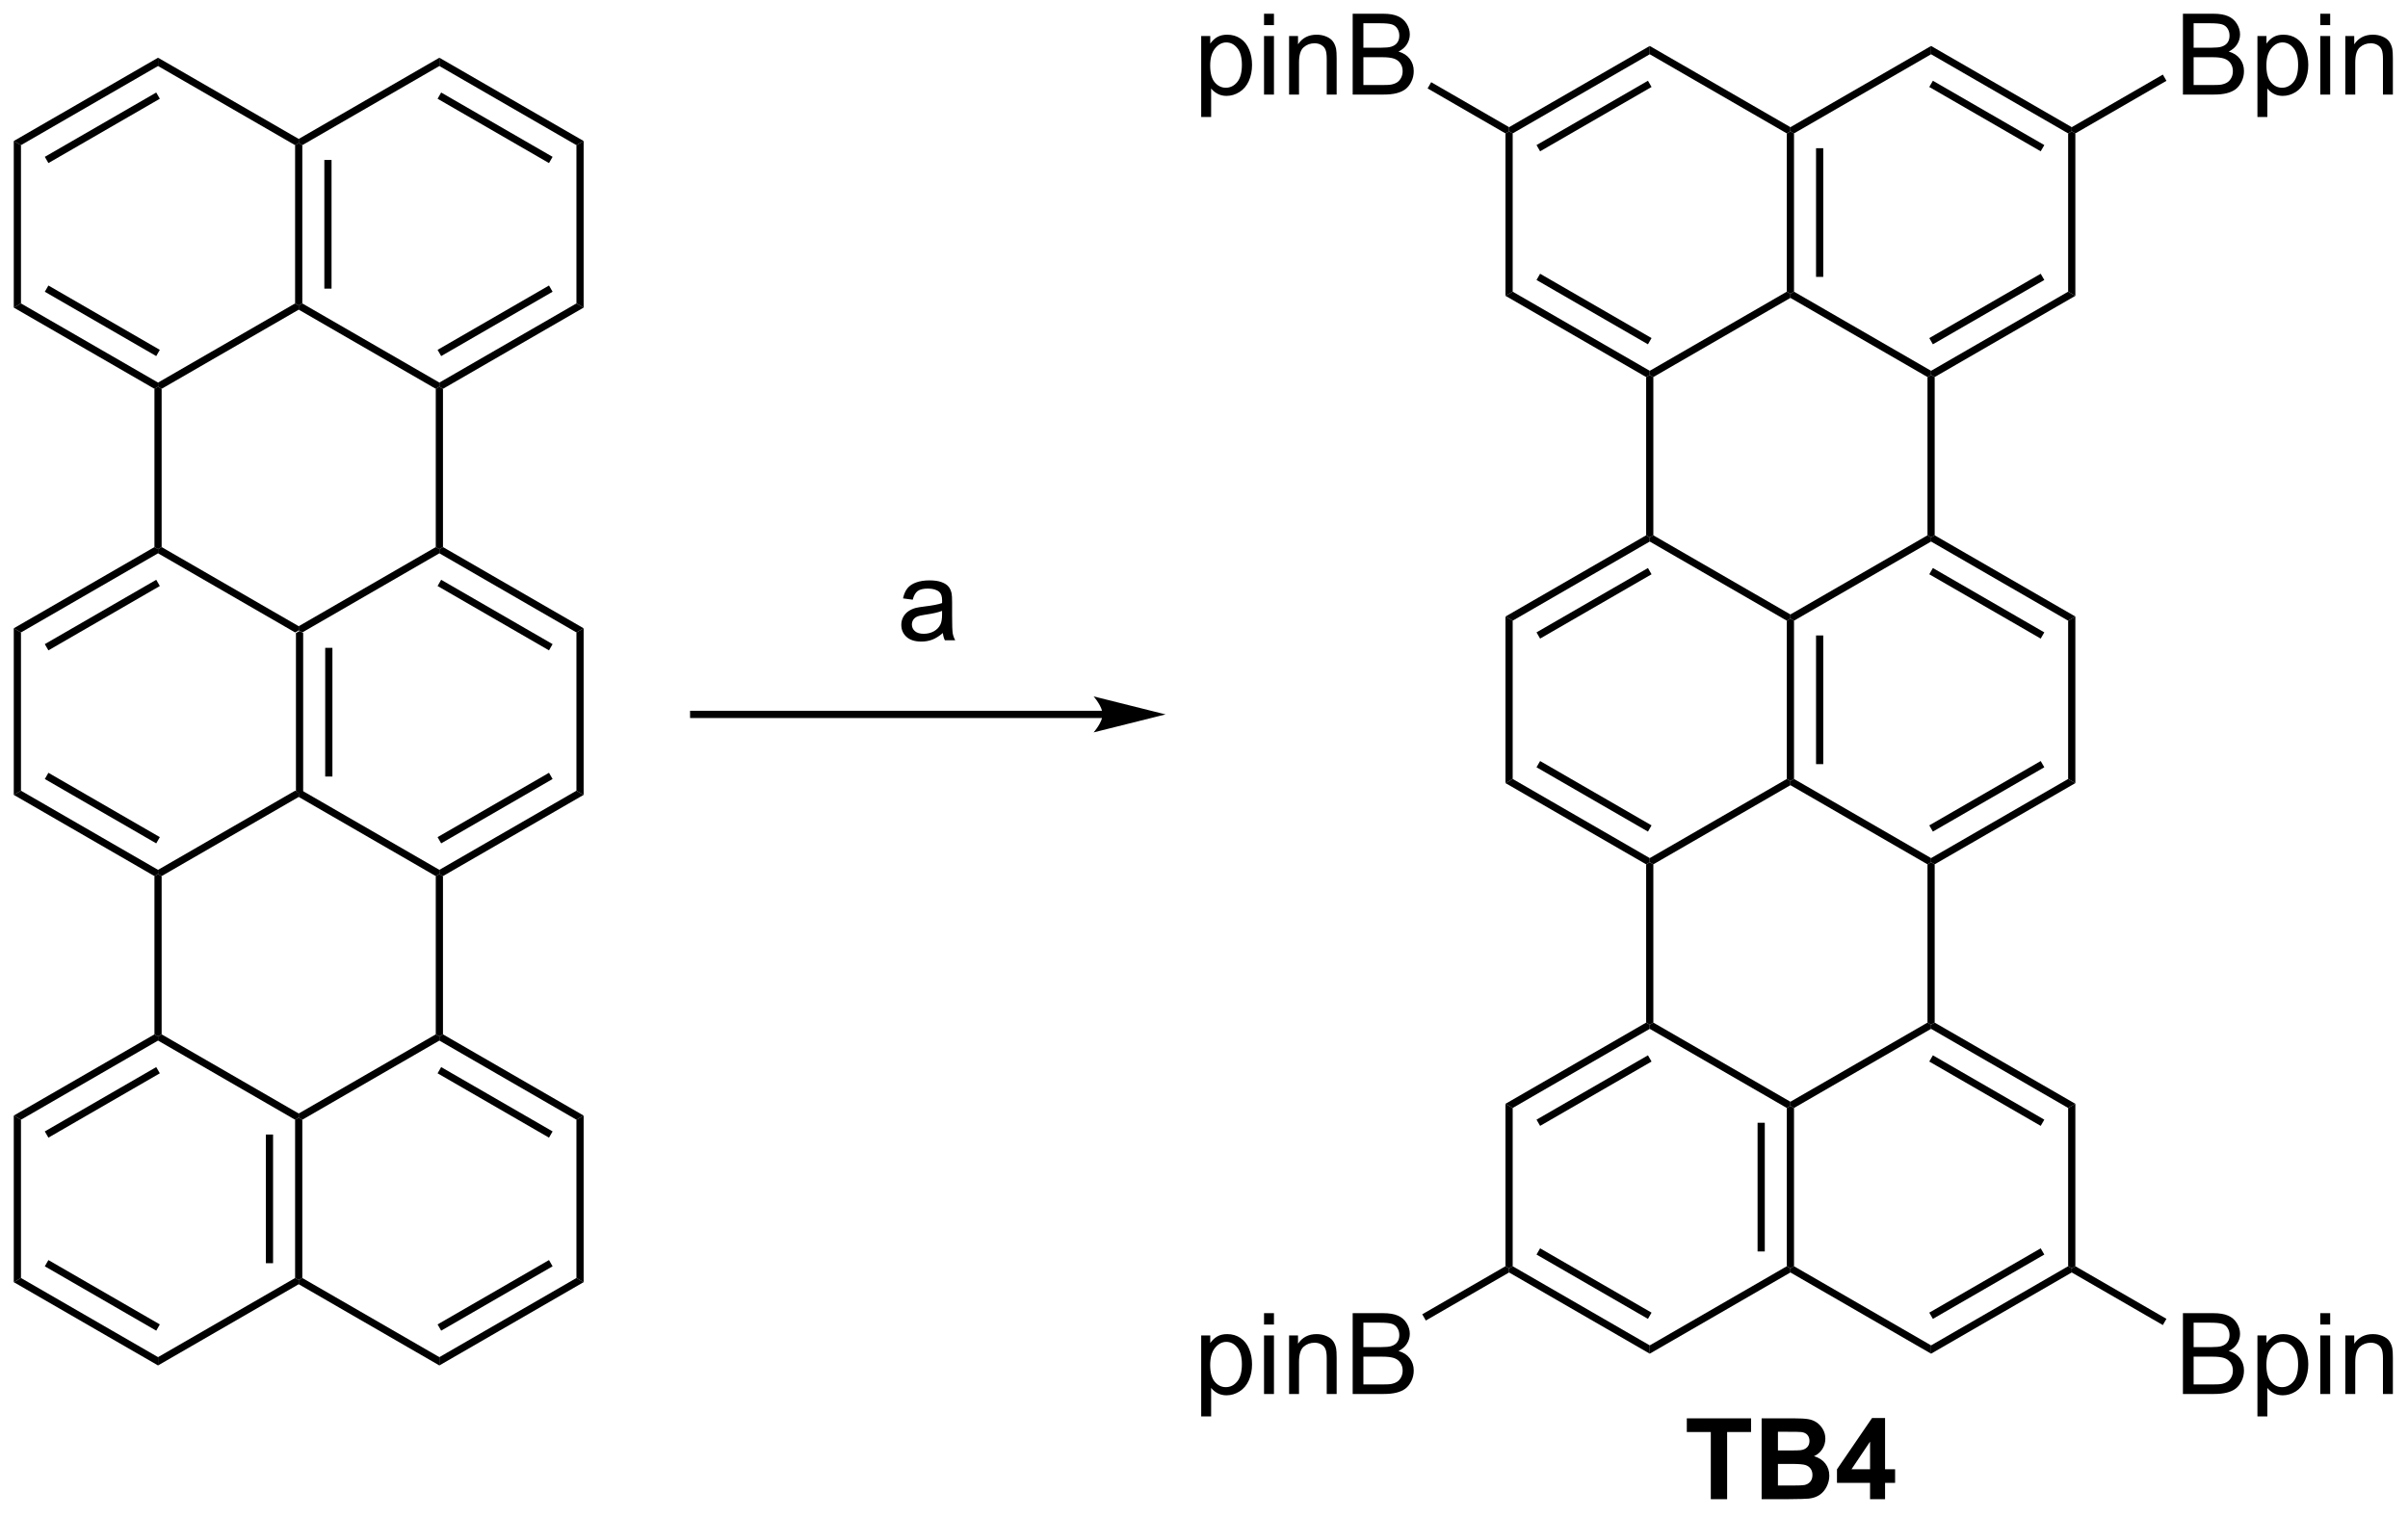 <?xml version="1.0" encoding="UTF-8"?>
<!DOCTYPE svg PUBLIC '-//W3C//DTD SVG 1.0//EN'
          'http://www.w3.org/TR/2001/REC-SVG-20010904/DTD/svg10.dtd'>
<svg stroke-dasharray="none" shape-rendering="auto" xmlns="http://www.w3.org/2000/svg" font-family="'Dialog'" text-rendering="auto" width="468" fill-opacity="1" color-interpolation="auto" color-rendering="auto" preserveAspectRatio="xMidYMid meet" font-size="12px" viewBox="0 0 468 295" fill="black" xmlns:xlink="http://www.w3.org/1999/xlink" stroke="black" image-rendering="auto" stroke-miterlimit="10" stroke-linecap="square" stroke-linejoin="miter" font-style="normal" stroke-width="1" height="295" stroke-dashoffset="0" font-weight="normal" stroke-opacity="1"
><!--Generated by the Batik Graphics2D SVG Generator--><defs id="genericDefs"
  /><g
  ><defs id="defs1"
    ><clipPath clipPathUnits="userSpaceOnUse" id="clipPath1"
      ><path d="M0.633 1.583 L176.022 1.583 L176.022 111.84 L0.633 111.84 L0.633 1.583 Z"
      /></clipPath
      ><clipPath clipPathUnits="userSpaceOnUse" id="clipPath2"
      ><path d="M139.71 54.685 L139.71 161.877 L310.223 161.877 L310.223 54.685 Z"
      /></clipPath
    ></defs
    ><g transform="scale(2.667,2.667) translate(-0.633,-1.583) matrix(1.029,0,0,1.029,-143.073,-54.667)"
    ><path d="M160.615 99.495 L160.871 99.348 L161.126 99.495 L161.126 110.709 L160.871 110.856 L160.615 110.709 ZM162.687 100.544 L162.687 109.66 L163.197 109.66 L163.197 100.544 Z" stroke="none" clip-path="url(#clipPath2)"
    /></g
    ><g transform="matrix(2.743,0,0,2.743,-383.214,-149.998)"
    ><path d="M160.871 111.151 L160.871 110.856 L161.126 110.709 L170.837 116.316 L170.837 116.611 L170.582 116.758 Z" stroke="none" clip-path="url(#clipPath2)"
    /></g
    ><g transform="matrix(2.743,0,0,2.743,-383.214,-149.998)"
    ><path d="M171.093 116.758 L170.837 116.611 L170.837 116.316 L180.549 110.709 L181.059 111.004 ZM170.965 114.44 L178.86 109.881 L178.605 109.439 L170.71 113.998 Z" stroke="none" clip-path="url(#clipPath2)"
    /></g
    ><g transform="matrix(2.743,0,0,2.743,-383.214,-149.998)"
    ><path d="M181.059 111.004 L180.549 110.709 L180.549 99.495 L181.059 99.2 Z" stroke="none" clip-path="url(#clipPath2)"
    /></g
    ><g transform="matrix(2.743,0,0,2.743,-383.214,-149.998)"
    ><path d="M181.059 99.2 L180.549 99.495 L170.837 93.888 L170.837 93.593 L171.093 93.446 ZM178.86 100.323 L170.965 95.764 L170.71 96.206 L178.605 100.765 Z" stroke="none" clip-path="url(#clipPath2)"
    /></g
    ><g transform="matrix(2.743,0,0,2.743,-383.214,-149.998)"
    ><path d="M170.582 93.446 L170.837 93.593 L170.837 93.888 L161.126 99.495 L160.871 99.348 L160.871 99.053 Z" stroke="none" clip-path="url(#clipPath2)"
    /></g
    ><g transform="matrix(2.743,0,0,2.743,-383.214,-149.998)"
    ><path d="M160.871 99.053 L160.871 99.348 L160.615 99.495 L150.904 93.888 L150.904 93.593 L151.159 93.446 Z" stroke="none" clip-path="url(#clipPath2)"
    /></g
    ><g transform="matrix(2.743,0,0,2.743,-383.214,-149.998)"
    ><path d="M150.649 93.446 L150.904 93.593 L150.904 93.888 L141.192 99.495 L140.682 99.2 ZM150.776 95.764 L142.881 100.323 L143.136 100.765 L151.031 96.206 Z" stroke="none" clip-path="url(#clipPath2)"
    /></g
    ><g transform="matrix(2.743,0,0,2.743,-383.214,-149.998)"
    ><path d="M140.682 99.2 L141.192 99.495 L141.192 110.709 L140.682 111.004 Z" stroke="none" clip-path="url(#clipPath2)"
    /></g
    ><g transform="matrix(2.743,0,0,2.743,-383.214,-149.998)"
    ><path d="M140.682 111.004 L141.192 110.709 L150.904 116.316 L150.904 116.611 L150.649 116.758 ZM142.881 109.881 L150.776 114.44 L151.031 113.998 L143.136 109.439 Z" stroke="none" clip-path="url(#clipPath2)"
    /></g
    ><g transform="matrix(2.743,0,0,2.743,-383.214,-149.998)"
    ><path d="M151.159 116.758 L150.904 116.611 L150.904 116.316 L160.615 110.709 L160.871 110.856 L160.871 111.151 Z" stroke="none" clip-path="url(#clipPath2)"
    /></g
    ><g transform="matrix(2.743,0,0,2.743,-383.214,-149.998)"
    ><path d="M150.649 116.758 L150.904 116.611 L151.159 116.758 L151.159 127.972 L150.904 128.119 L150.649 127.972 Z" stroke="none" clip-path="url(#clipPath2)"
    /></g
    ><g transform="matrix(2.743,0,0,2.743,-383.214,-149.998)"
    ><path d="M170.582 116.758 L170.837 116.611 L171.093 116.758 L171.093 127.972 L170.837 128.119 L170.582 127.972 Z" stroke="none" clip-path="url(#clipPath2)"
    /></g
    ><g transform="matrix(2.743,0,0,2.743,-383.214,-149.998)"
    ><path d="M151.159 93.446 L150.904 93.593 L150.649 93.446 L150.649 82.232 L150.904 82.085 L151.159 82.232 Z" stroke="none" clip-path="url(#clipPath2)"
    /></g
    ><g transform="matrix(2.743,0,0,2.743,-383.214,-149.998)"
    ><path d="M171.093 93.446 L170.837 93.593 L170.582 93.446 L170.582 82.232 L170.837 82.085 L171.093 82.232 Z" stroke="none" clip-path="url(#clipPath2)"
    /></g
    ><g transform="matrix(2.743,0,0,2.743,-383.214,-149.998)"
    ><path d="M150.649 127.972 L150.904 128.119 L150.904 128.414 L141.192 134.021 L140.682 133.726 ZM150.776 130.291 L142.881 134.849 L143.136 135.291 L151.031 130.732 Z" stroke="none" clip-path="url(#clipPath2)"
    /></g
    ><g transform="matrix(2.743,0,0,2.743,-383.214,-149.998)"
    ><path d="M140.682 133.726 L141.192 134.021 L141.192 145.235 L140.682 145.53 Z" stroke="none" clip-path="url(#clipPath2)"
    /></g
    ><g transform="matrix(2.743,0,0,2.743,-383.214,-149.998)"
    ><path d="M140.682 145.53 L141.192 145.235 L150.904 150.842 L150.904 151.431 ZM142.881 144.407 L150.776 148.966 L151.031 148.524 L143.136 143.965 Z" stroke="none" clip-path="url(#clipPath2)"
    /></g
    ><g transform="matrix(2.743,0,0,2.743,-383.214,-149.998)"
    ><path d="M150.904 151.431 L150.904 150.842 L160.615 145.235 L160.871 145.382 L160.871 145.677 Z" stroke="none" clip-path="url(#clipPath2)"
    /></g
    ><g transform="matrix(2.743,0,0,2.743,-383.214,-149.998)"
    ><path d="M161.126 145.235 L160.871 145.382 L160.615 145.235 L160.615 134.021 L160.871 133.874 L161.126 134.021 ZM159.054 144.186 L159.054 135.07 L158.544 135.07 L158.544 144.186 Z" stroke="none" clip-path="url(#clipPath2)"
    /></g
    ><g transform="matrix(2.743,0,0,2.743,-383.214,-149.998)"
    ><path d="M160.871 133.579 L160.871 133.874 L160.615 134.021 L150.904 128.414 L150.904 128.119 L151.159 127.972 Z" stroke="none" clip-path="url(#clipPath2)"
    /></g
    ><g transform="matrix(2.743,0,0,2.743,-383.214,-149.998)"
    ><path d="M160.871 145.677 L160.871 145.382 L161.126 145.235 L170.837 150.842 L170.837 151.431 Z" stroke="none" clip-path="url(#clipPath2)"
    /></g
    ><g transform="matrix(2.743,0,0,2.743,-383.214,-149.998)"
    ><path d="M170.837 151.431 L170.837 150.842 L180.549 145.235 L181.059 145.53 ZM170.965 148.966 L178.86 144.407 L178.605 143.965 L170.71 148.524 Z" stroke="none" clip-path="url(#clipPath2)"
    /></g
    ><g transform="matrix(2.743,0,0,2.743,-383.214,-149.998)"
    ><path d="M181.059 145.53 L180.549 145.235 L180.549 134.021 L181.059 133.726 Z" stroke="none" clip-path="url(#clipPath2)"
    /></g
    ><g transform="matrix(2.743,0,0,2.743,-383.214,-149.998)"
    ><path d="M181.059 133.726 L180.549 134.021 L170.837 128.414 L170.837 128.119 L171.093 127.972 ZM178.86 134.849 L170.965 130.291 L170.71 130.732 L178.605 135.291 Z" stroke="none" clip-path="url(#clipPath2)"
    /></g
    ><g transform="matrix(2.743,0,0,2.743,-383.214,-149.998)"
    ><path d="M170.582 127.972 L170.837 128.119 L170.837 128.414 L161.126 134.021 L160.871 133.874 L160.871 133.579 Z" stroke="none" clip-path="url(#clipPath2)"
    /></g
    ><g transform="matrix(2.743,0,0,2.743,-383.214,-149.998)"
    ><path d="M171.093 82.232 L170.837 82.085 L170.837 81.79 L180.549 76.183 L181.059 76.478 ZM170.965 79.914 L178.86 75.355 L178.605 74.913 L170.71 79.472 Z" stroke="none" clip-path="url(#clipPath2)"
    /></g
    ><g transform="matrix(2.743,0,0,2.743,-383.214,-149.998)"
    ><path d="M181.059 76.478 L180.549 76.183 L180.549 64.969 L181.059 64.674 Z" stroke="none" clip-path="url(#clipPath2)"
    /></g
    ><g transform="matrix(2.743,0,0,2.743,-383.214,-149.998)"
    ><path d="M181.059 64.674 L180.549 64.969 L170.837 59.362 L170.837 58.773 ZM178.86 65.797 L170.965 61.239 L170.71 61.68 L178.605 66.239 Z" stroke="none" clip-path="url(#clipPath2)"
    /></g
    ><g transform="matrix(2.743,0,0,2.743,-383.214,-149.998)"
    ><path d="M170.837 58.773 L170.837 59.362 L161.126 64.969 L160.871 64.822 L160.871 64.527 Z" stroke="none" clip-path="url(#clipPath2)"
    /></g
    ><g transform="matrix(2.743,0,0,2.743,-383.214,-149.998)"
    ><path d="M160.615 64.969 L160.871 64.822 L161.126 64.969 L161.126 76.183 L160.871 76.33 L160.615 76.183 ZM162.687 66.018 L162.687 75.134 L163.197 75.134 L163.197 66.018 Z" stroke="none" clip-path="url(#clipPath2)"
    /></g
    ><g transform="matrix(2.743,0,0,2.743,-383.214,-149.998)"
    ><path d="M160.871 76.625 L160.871 76.33 L161.126 76.183 L170.837 81.79 L170.837 82.085 L170.582 82.232 Z" stroke="none" clip-path="url(#clipPath2)"
    /></g
    ><g transform="matrix(2.743,0,0,2.743,-383.214,-149.998)"
    ><path d="M160.871 64.527 L160.871 64.822 L160.615 64.969 L150.904 59.362 L150.904 58.773 Z" stroke="none" clip-path="url(#clipPath2)"
    /></g
    ><g transform="matrix(2.743,0,0,2.743,-383.214,-149.998)"
    ><path d="M150.904 58.773 L150.904 59.362 L141.192 64.969 L140.682 64.674 ZM150.776 61.239 L142.881 65.797 L143.136 66.239 L151.031 61.68 Z" stroke="none" clip-path="url(#clipPath2)"
    /></g
    ><g transform="matrix(2.743,0,0,2.743,-383.214,-149.998)"
    ><path d="M140.682 64.674 L141.192 64.969 L141.192 76.183 L140.682 76.478 Z" stroke="none" clip-path="url(#clipPath2)"
    /></g
    ><g transform="matrix(2.743,0,0,2.743,-383.214,-149.998)"
    ><path d="M140.682 76.478 L141.192 76.183 L150.904 81.79 L150.904 82.085 L150.649 82.232 ZM142.881 75.355 L150.776 79.914 L151.031 79.472 L143.136 74.913 Z" stroke="none" clip-path="url(#clipPath2)"
    /></g
    ><g transform="matrix(2.743,0,0,2.743,-383.214,-149.998)"
    ><path d="M151.159 82.232 L150.904 82.085 L150.904 81.79 L160.615 76.183 L160.871 76.33 L160.871 76.625 Z" stroke="none" clip-path="url(#clipPath2)"
    /></g
    ><g transform="matrix(2.743,0,0,2.743,-383.214,-149.998)"
    ><path d="M266.309 98.662 L266.564 98.514 L266.819 98.662 L266.819 109.876 L266.564 110.023 L266.309 109.876 ZM268.38 99.71 L268.38 108.827 L268.891 108.827 L268.891 99.71 Z" stroke="none" clip-path="url(#clipPath2)"
    /></g
    ><g transform="matrix(2.743,0,0,2.743,-383.214,-149.998)"
    ><path d="M266.564 110.318 L266.564 110.023 L266.819 109.876 L276.531 115.483 L276.531 115.777 L276.276 115.925 Z" stroke="none" clip-path="url(#clipPath2)"
    /></g
    ><g transform="matrix(2.743,0,0,2.743,-383.214,-149.998)"
    ><path d="M276.786 115.925 L276.531 115.777 L276.531 115.483 L286.242 109.876 L286.753 110.17 ZM276.658 113.606 L284.554 109.048 L284.298 108.606 L276.403 113.165 Z" stroke="none" clip-path="url(#clipPath2)"
    /></g
    ><g transform="matrix(2.743,0,0,2.743,-383.214,-149.998)"
    ><path d="M286.753 110.17 L286.242 109.876 L286.242 98.662 L286.753 98.367 Z" stroke="none" clip-path="url(#clipPath2)"
    /></g
    ><g transform="matrix(2.743,0,0,2.743,-383.214,-149.998)"
    ><path d="M286.753 98.367 L286.242 98.662 L276.531 93.055 L276.531 92.76 L276.786 92.613 ZM284.554 99.49 L276.658 94.931 L276.403 95.373 L284.298 99.931 Z" stroke="none" clip-path="url(#clipPath2)"
    /></g
    ><g transform="matrix(2.743,0,0,2.743,-383.214,-149.998)"
    ><path d="M276.276 92.613 L276.531 92.76 L276.531 93.055 L266.819 98.662 L266.564 98.514 L266.564 98.22 Z" stroke="none" clip-path="url(#clipPath2)"
    /></g
    ><g transform="matrix(2.743,0,0,2.743,-383.214,-149.998)"
    ><path d="M266.564 98.22 L266.564 98.514 L266.309 98.662 L256.597 93.055 L256.597 92.76 L256.852 92.613 Z" stroke="none" clip-path="url(#clipPath2)"
    /></g
    ><g transform="matrix(2.743,0,0,2.743,-383.214,-149.998)"
    ><path d="M256.342 92.613 L256.597 92.76 L256.597 93.055 L246.886 98.662 L246.375 98.367 ZM256.47 94.931 L248.574 99.49 L248.829 99.931 L256.725 95.373 Z" stroke="none" clip-path="url(#clipPath2)"
    /></g
    ><g transform="matrix(2.743,0,0,2.743,-383.214,-149.998)"
    ><path d="M246.375 98.367 L246.886 98.662 L246.886 109.876 L246.375 110.17 Z" stroke="none" clip-path="url(#clipPath2)"
    /></g
    ><g transform="matrix(2.743,0,0,2.743,-383.214,-149.998)"
    ><path d="M246.375 110.17 L246.886 109.876 L256.597 115.483 L256.597 115.777 L256.342 115.925 ZM248.574 109.048 L256.47 113.606 L256.725 113.165 L248.829 108.606 Z" stroke="none" clip-path="url(#clipPath2)"
    /></g
    ><g transform="matrix(2.743,0,0,2.743,-383.214,-149.998)"
    ><path d="M256.852 115.925 L256.597 115.777 L256.597 115.483 L266.309 109.876 L266.564 110.023 L266.564 110.318 Z" stroke="none" clip-path="url(#clipPath2)"
    /></g
    ><g transform="matrix(2.743,0,0,2.743,-383.214,-149.998)"
    ><path d="M256.342 115.925 L256.597 115.777 L256.852 115.925 L256.852 127.139 L256.597 127.286 L256.342 127.139 Z" stroke="none" clip-path="url(#clipPath2)"
    /></g
    ><g transform="matrix(2.743,0,0,2.743,-383.214,-149.998)"
    ><path d="M276.276 115.925 L276.531 115.777 L276.786 115.925 L276.786 127.139 L276.531 127.286 L276.276 127.139 Z" stroke="none" clip-path="url(#clipPath2)"
    /></g
    ><g transform="matrix(2.743,0,0,2.743,-383.214,-149.998)"
    ><path d="M256.852 92.613 L256.597 92.76 L256.342 92.613 L256.342 81.399 L256.597 81.251 L256.852 81.399 Z" stroke="none" clip-path="url(#clipPath2)"
    /></g
    ><g transform="matrix(2.743,0,0,2.743,-383.214,-149.998)"
    ><path d="M276.786 92.613 L276.531 92.76 L276.276 92.613 L276.276 81.399 L276.531 81.251 L276.786 81.399 Z" stroke="none" clip-path="url(#clipPath2)"
    /></g
    ><g transform="matrix(2.743,0,0,2.743,-383.214,-149.998)"
    ><path d="M256.342 127.139 L256.597 127.286 L256.597 127.581 L246.886 133.188 L246.375 132.893 ZM256.47 129.457 L248.574 134.016 L248.829 134.457 L256.725 129.899 Z" stroke="none" clip-path="url(#clipPath2)"
    /></g
    ><g transform="matrix(2.743,0,0,2.743,-383.214,-149.998)"
    ><path d="M246.375 132.893 L246.886 133.188 L246.886 144.402 L246.63 144.549 L246.375 144.402 Z" stroke="none" clip-path="url(#clipPath2)"
    /></g
    ><g transform="matrix(2.743,0,0,2.743,-383.214,-149.998)"
    ><path d="M246.63 144.844 L246.63 144.549 L246.886 144.402 L256.597 150.009 L256.597 150.598 ZM248.574 143.574 L256.47 148.132 L256.725 147.69 L248.829 143.132 Z" stroke="none" clip-path="url(#clipPath2)"
    /></g
    ><g transform="matrix(2.743,0,0,2.743,-383.214,-149.998)"
    ><path d="M256.597 150.598 L256.597 150.009 L266.309 144.402 L266.564 144.549 L266.564 144.844 Z" stroke="none" clip-path="url(#clipPath2)"
    /></g
    ><g transform="matrix(2.743,0,0,2.743,-383.214,-149.998)"
    ><path d="M266.819 144.402 L266.564 144.549 L266.309 144.402 L266.309 133.188 L266.564 133.04 L266.819 133.188 ZM264.748 143.353 L264.748 134.236 L264.237 134.236 L264.237 143.353 Z" stroke="none" clip-path="url(#clipPath2)"
    /></g
    ><g transform="matrix(2.743,0,0,2.743,-383.214,-149.998)"
    ><path d="M266.564 132.746 L266.564 133.04 L266.309 133.188 L256.597 127.581 L256.597 127.286 L256.852 127.139 Z" stroke="none" clip-path="url(#clipPath2)"
    /></g
    ><g transform="matrix(2.743,0,0,2.743,-383.214,-149.998)"
    ><path d="M266.564 144.844 L266.564 144.549 L266.819 144.402 L276.531 150.009 L276.531 150.598 Z" stroke="none" clip-path="url(#clipPath2)"
    /></g
    ><g transform="matrix(2.743,0,0,2.743,-383.214,-149.998)"
    ><path d="M276.531 150.598 L276.531 150.009 L286.242 144.402 L286.498 144.549 L286.498 144.844 ZM276.658 148.132 L284.554 143.574 L284.298 143.132 L276.403 147.69 Z" stroke="none" clip-path="url(#clipPath2)"
    /></g
    ><g transform="matrix(2.743,0,0,2.743,-383.214,-149.998)"
    ><path d="M286.753 144.402 L286.498 144.549 L286.242 144.402 L286.242 133.188 L286.753 132.893 Z" stroke="none" clip-path="url(#clipPath2)"
    /></g
    ><g transform="matrix(2.743,0,0,2.743,-383.214,-149.998)"
    ><path d="M286.753 132.893 L286.242 133.188 L276.531 127.581 L276.531 127.286 L276.786 127.139 ZM284.554 134.016 L276.658 129.457 L276.403 129.899 L284.298 134.457 Z" stroke="none" clip-path="url(#clipPath2)"
    /></g
    ><g transform="matrix(2.743,0,0,2.743,-383.214,-149.998)"
    ><path d="M276.276 127.139 L276.531 127.286 L276.531 127.581 L266.819 133.188 L266.564 133.04 L266.564 132.746 Z" stroke="none" clip-path="url(#clipPath2)"
    /></g
    ><g transform="matrix(2.743,0,0,2.743,-383.214,-149.998)"
    ><path d="M276.786 81.399 L276.531 81.251 L276.531 80.957 L286.242 75.35 L286.753 75.644 ZM276.658 79.08 L284.554 74.522 L284.298 74.08 L276.403 78.638 Z" stroke="none" clip-path="url(#clipPath2)"
    /></g
    ><g transform="matrix(2.743,0,0,2.743,-383.214,-149.998)"
    ><path d="M286.753 75.644 L286.242 75.35 L286.242 64.136 L286.498 63.989 L286.753 64.136 Z" stroke="none" clip-path="url(#clipPath2)"
    /></g
    ><g transform="matrix(2.743,0,0,2.743,-383.214,-149.998)"
    ><path d="M286.498 63.694 L286.498 63.989 L286.242 64.136 L276.531 58.529 L276.531 57.94 ZM284.554 64.963 L276.658 60.405 L276.403 60.847 L284.298 65.405 Z" stroke="none" clip-path="url(#clipPath2)"
    /></g
    ><g transform="matrix(2.743,0,0,2.743,-383.214,-149.998)"
    ><path d="M276.531 57.94 L276.531 58.529 L266.819 64.136 L266.564 63.989 L266.564 63.694 Z" stroke="none" clip-path="url(#clipPath2)"
    /></g
    ><g transform="matrix(2.743,0,0,2.743,-383.214,-149.998)"
    ><path d="M266.309 64.136 L266.564 63.989 L266.819 64.136 L266.819 75.35 L266.564 75.497 L266.309 75.35 ZM268.38 65.184 L268.38 74.301 L268.891 74.301 L268.891 65.184 Z" stroke="none" clip-path="url(#clipPath2)"
    /></g
    ><g transform="matrix(2.743,0,0,2.743,-383.214,-149.998)"
    ><path d="M266.564 75.792 L266.564 75.497 L266.819 75.35 L276.531 80.957 L276.531 81.251 L276.276 81.399 Z" stroke="none" clip-path="url(#clipPath2)"
    /></g
    ><g transform="matrix(2.743,0,0,2.743,-383.214,-149.998)"
    ><path d="M266.564 63.694 L266.564 63.989 L266.309 64.136 L256.597 58.529 L256.597 57.94 Z" stroke="none" clip-path="url(#clipPath2)"
    /></g
    ><g transform="matrix(2.743,0,0,2.743,-383.214,-149.998)"
    ><path d="M256.597 57.94 L256.597 58.529 L246.886 64.136 L246.63 63.989 L246.63 63.694 ZM256.47 60.405 L248.574 64.963 L248.829 65.405 L256.725 60.847 Z" stroke="none" clip-path="url(#clipPath2)"
    /></g
    ><g transform="matrix(2.743,0,0,2.743,-383.214,-149.998)"
    ><path d="M246.375 64.136 L246.63 63.989 L246.886 64.136 L246.886 75.35 L246.375 75.644 Z" stroke="none" clip-path="url(#clipPath2)"
    /></g
    ><g transform="matrix(2.743,0,0,2.743,-383.214,-149.998)"
    ><path d="M246.375 75.644 L246.886 75.35 L256.597 80.957 L256.597 81.251 L256.342 81.399 ZM248.574 74.522 L256.47 79.08 L256.725 78.638 L248.829 74.08 Z" stroke="none" clip-path="url(#clipPath2)"
    /></g
    ><g transform="matrix(2.743,0,0,2.743,-383.214,-149.998)"
    ><path d="M256.852 81.399 L256.597 81.251 L256.597 80.957 L266.309 75.35 L266.564 75.497 L266.564 75.792 Z" stroke="none" clip-path="url(#clipPath2)"
    /></g
    ><g transform="matrix(2.743,0,0,2.743,-383.214,-149.998)"
    ><path d="M224.816 62.975 L224.816 57.236 L225.457 57.236 L225.457 57.775 Q225.684 57.457 225.968 57.301 Q226.254 57.142 226.66 57.142 Q227.191 57.142 227.598 57.415 Q228.004 57.689 228.21 58.186 Q228.418 58.684 228.418 59.277 Q228.418 59.915 228.189 60.426 Q227.96 60.934 227.525 61.207 Q227.09 61.478 226.608 61.478 Q226.256 61.478 225.978 61.329 Q225.699 61.181 225.52 60.954 L225.52 62.975 L224.816 62.975 ZM225.452 59.332 Q225.452 60.134 225.775 60.517 Q226.1 60.9 226.561 60.9 Q227.03 60.9 227.363 60.504 Q227.699 60.105 227.699 59.275 Q227.699 58.48 227.371 58.087 Q227.046 57.691 226.593 57.691 Q226.145 57.691 225.798 58.113 Q225.452 58.532 225.452 59.332 ZM229.268 56.465 L229.268 55.657 L229.971 55.657 L229.971 56.465 L229.268 56.465 ZM229.268 61.384 L229.268 57.236 L229.971 57.236 L229.971 61.384 L229.268 61.384 ZM231.043 61.384 L231.043 57.236 L231.676 57.236 L231.676 57.824 Q232.131 57.142 232.996 57.142 Q233.371 57.142 233.684 57.277 Q233.999 57.41 234.155 57.629 Q234.311 57.848 234.374 58.15 Q234.413 58.345 234.413 58.832 L234.413 61.384 L233.71 61.384 L233.71 58.861 Q233.71 58.431 233.626 58.217 Q233.546 58.004 233.337 57.879 Q233.129 57.751 232.848 57.751 Q232.397 57.751 232.072 58.038 Q231.746 58.322 231.746 59.118 L231.746 61.384 L231.043 61.384 ZM235.549 61.384 L235.549 55.657 L237.698 55.657 Q238.354 55.657 238.75 55.832 Q239.149 56.004 239.372 56.366 Q239.596 56.728 239.596 57.121 Q239.596 57.488 239.396 57.814 Q239.198 58.137 238.797 58.337 Q239.315 58.488 239.594 58.855 Q239.875 59.223 239.875 59.723 Q239.875 60.126 239.703 60.473 Q239.534 60.816 239.284 61.004 Q239.034 61.191 238.656 61.288 Q238.281 61.384 237.734 61.384 L235.549 61.384 ZM236.307 58.064 L237.547 58.064 Q238.049 58.064 238.268 57.996 Q238.557 57.91 238.703 57.712 Q238.852 57.512 238.852 57.212 Q238.852 56.926 238.714 56.71 Q238.578 56.493 238.323 56.413 Q238.07 56.332 237.453 56.332 L236.307 56.332 L236.307 58.064 ZM236.307 60.707 L237.734 60.707 Q238.102 60.707 238.25 60.681 Q238.511 60.634 238.685 60.525 Q238.862 60.415 238.974 60.207 Q239.089 59.996 239.089 59.723 Q239.089 59.402 238.924 59.168 Q238.761 58.931 238.469 58.835 Q238.18 58.738 237.633 58.738 L236.307 58.738 L236.307 60.707 Z" stroke="none" clip-path="url(#clipPath2)"
    /></g
    ><g transform="matrix(2.743,0,0,2.743,-383.214,-149.998)"
    ><path d="M246.63 63.694 L246.63 63.989 L246.375 64.136 L240.857 60.95 L241.112 60.508 Z" stroke="none" clip-path="url(#clipPath2)"
    /></g
    ><g transform="matrix(2.743,0,0,2.743,-383.214,-149.998)"
    ><path d="M294.375 61.384 L294.375 55.657 L296.524 55.657 Q297.18 55.657 297.576 55.832 Q297.974 56.004 298.198 56.366 Q298.422 56.728 298.422 57.121 Q298.422 57.488 298.222 57.814 Q298.024 58.137 297.623 58.337 Q298.141 58.488 298.42 58.855 Q298.701 59.223 298.701 59.723 Q298.701 60.126 298.529 60.473 Q298.36 60.816 298.11 61.004 Q297.86 61.191 297.482 61.288 Q297.107 61.384 296.56 61.384 L294.375 61.384 ZM295.133 58.064 L296.373 58.064 Q296.875 58.064 297.094 57.996 Q297.383 57.91 297.529 57.712 Q297.677 57.512 297.677 57.212 Q297.677 56.926 297.539 56.71 Q297.404 56.493 297.149 56.413 Q296.896 56.332 296.279 56.332 L295.133 56.332 L295.133 58.064 ZM295.133 60.707 L296.56 60.707 Q296.927 60.707 297.076 60.681 Q297.336 60.634 297.511 60.525 Q297.688 60.415 297.8 60.207 Q297.914 59.996 297.914 59.723 Q297.914 59.402 297.75 59.168 Q297.586 58.931 297.295 58.835 Q297.006 58.738 296.459 58.738 L295.133 58.738 L295.133 60.707 ZM299.654 62.975 L299.654 57.236 L300.295 57.236 L300.295 57.775 Q300.521 57.457 300.805 57.301 Q301.091 57.142 301.498 57.142 Q302.029 57.142 302.435 57.415 Q302.841 57.689 303.047 58.186 Q303.256 58.684 303.256 59.277 Q303.256 59.915 303.026 60.426 Q302.797 60.934 302.362 61.207 Q301.927 61.478 301.446 61.478 Q301.094 61.478 300.815 61.329 Q300.537 61.181 300.357 60.954 L300.357 62.975 L299.654 62.975 ZM300.289 59.332 Q300.289 60.134 300.612 60.517 Q300.938 60.9 301.399 60.9 Q301.868 60.9 302.201 60.504 Q302.537 60.105 302.537 59.275 Q302.537 58.48 302.209 58.087 Q301.883 57.691 301.43 57.691 Q300.982 57.691 300.636 58.113 Q300.289 58.532 300.289 59.332 ZM304.106 56.465 L304.106 55.657 L304.809 55.657 L304.809 56.465 L304.106 56.465 ZM304.106 61.384 L304.106 57.236 L304.809 57.236 L304.809 61.384 L304.106 61.384 ZM305.881 61.384 L305.881 57.236 L306.513 57.236 L306.513 57.824 Q306.969 57.142 307.834 57.142 Q308.209 57.142 308.521 57.277 Q308.836 57.41 308.993 57.629 Q309.149 57.848 309.211 58.15 Q309.25 58.345 309.25 58.832 L309.25 61.384 L308.547 61.384 L308.547 58.861 Q308.547 58.431 308.464 58.217 Q308.383 58.004 308.175 57.879 Q307.966 57.751 307.685 57.751 Q307.235 57.751 306.909 58.038 Q306.584 58.322 306.584 59.118 L306.584 61.384 L305.881 61.384 Z" stroke="none" clip-path="url(#clipPath2)"
    /></g
    ><g transform="matrix(2.743,0,0,2.743,-383.214,-149.998)"
    ><path d="M286.753 64.136 L286.498 63.989 L286.498 63.694 L292.952 59.968 L293.207 60.41 Z" stroke="none" clip-path="url(#clipPath2)"
    /></g
    ><g transform="matrix(2.743,0,0,2.743,-383.214,-149.998)"
    ><path d="M294.375 153.453 L294.375 147.727 L296.524 147.727 Q297.18 147.727 297.576 147.901 Q297.974 148.073 298.198 148.435 Q298.422 148.797 298.422 149.19 Q298.422 149.558 298.222 149.883 Q298.024 150.206 297.623 150.406 Q298.141 150.558 298.42 150.925 Q298.701 151.292 298.701 151.792 Q298.701 152.196 298.529 152.542 Q298.36 152.886 298.11 153.073 Q297.86 153.261 297.482 153.357 Q297.107 153.453 296.56 153.453 L294.375 153.453 ZM295.133 150.133 L296.373 150.133 Q296.875 150.133 297.094 150.065 Q297.383 149.979 297.529 149.781 Q297.677 149.581 297.677 149.281 Q297.677 148.995 297.539 148.779 Q297.404 148.563 297.149 148.482 Q296.896 148.401 296.279 148.401 L295.133 148.401 L295.133 150.133 ZM295.133 152.776 L296.56 152.776 Q296.927 152.776 297.076 152.75 Q297.336 152.703 297.511 152.594 Q297.688 152.485 297.8 152.276 Q297.914 152.065 297.914 151.792 Q297.914 151.472 297.75 151.237 Q297.586 151 297.295 150.904 Q297.006 150.808 296.459 150.808 L295.133 150.808 L295.133 152.776 ZM299.654 155.044 L299.654 149.305 L300.295 149.305 L300.295 149.844 Q300.521 149.526 300.805 149.37 Q301.091 149.211 301.498 149.211 Q302.029 149.211 302.435 149.485 Q302.841 149.758 303.047 150.256 Q303.256 150.753 303.256 151.347 Q303.256 151.985 303.026 152.495 Q302.797 153.003 302.362 153.276 Q301.927 153.547 301.446 153.547 Q301.094 153.547 300.815 153.399 Q300.537 153.25 300.357 153.024 L300.357 155.044 L299.654 155.044 ZM300.289 151.401 Q300.289 152.203 300.612 152.586 Q300.938 152.969 301.399 152.969 Q301.868 152.969 302.201 152.573 Q302.537 152.175 302.537 151.344 Q302.537 150.55 302.209 150.156 Q301.883 149.761 301.43 149.761 Q300.982 149.761 300.636 150.183 Q300.289 150.602 300.289 151.401 ZM304.106 148.534 L304.106 147.727 L304.809 147.727 L304.809 148.534 L304.106 148.534 ZM304.106 153.453 L304.106 149.305 L304.809 149.305 L304.809 153.453 L304.106 153.453 ZM305.881 153.453 L305.881 149.305 L306.513 149.305 L306.513 149.893 Q306.969 149.211 307.834 149.211 Q308.209 149.211 308.521 149.347 Q308.836 149.479 308.993 149.698 Q309.149 149.917 309.211 150.219 Q309.25 150.414 309.25 150.901 L309.25 153.453 L308.547 153.453 L308.547 150.93 Q308.547 150.5 308.464 150.287 Q308.383 150.073 308.175 149.948 Q307.966 149.821 307.685 149.821 Q307.235 149.821 306.909 150.107 Q306.584 150.391 306.584 151.188 L306.584 153.453 L305.881 153.453 Z" stroke="none" clip-path="url(#clipPath2)"
    /></g
    ><g transform="matrix(2.743,0,0,2.743,-383.214,-149.998)"
    ><path d="M286.498 144.844 L286.498 144.549 L286.753 144.402 L293.207 148.128 L292.952 148.57 Z" stroke="none" clip-path="url(#clipPath2)"
    /></g
    ><g transform="matrix(2.743,0,0,2.743,-383.214,-149.998)"
    ><path d="M224.816 155.044 L224.816 149.305 L225.457 149.305 L225.457 149.844 Q225.684 149.526 225.968 149.37 Q226.254 149.211 226.66 149.211 Q227.191 149.211 227.598 149.485 Q228.004 149.758 228.21 150.256 Q228.418 150.753 228.418 151.347 Q228.418 151.985 228.189 152.495 Q227.96 153.003 227.525 153.276 Q227.09 153.547 226.608 153.547 Q226.256 153.547 225.978 153.399 Q225.699 153.25 225.52 153.024 L225.52 155.044 L224.816 155.044 ZM225.452 151.401 Q225.452 152.203 225.775 152.586 Q226.1 152.969 226.561 152.969 Q227.03 152.969 227.363 152.573 Q227.699 152.175 227.699 151.344 Q227.699 150.55 227.371 150.156 Q227.046 149.761 226.593 149.761 Q226.145 149.761 225.798 150.183 Q225.452 150.602 225.452 151.401 ZM229.268 148.534 L229.268 147.727 L229.971 147.727 L229.971 148.534 L229.268 148.534 ZM229.268 153.453 L229.268 149.305 L229.971 149.305 L229.971 153.453 L229.268 153.453 ZM231.043 153.453 L231.043 149.305 L231.676 149.305 L231.676 149.893 Q232.131 149.211 232.996 149.211 Q233.371 149.211 233.684 149.347 Q233.999 149.479 234.155 149.698 Q234.311 149.917 234.374 150.219 Q234.413 150.414 234.413 150.901 L234.413 153.453 L233.71 153.453 L233.71 150.93 Q233.71 150.5 233.626 150.287 Q233.546 150.073 233.337 149.948 Q233.129 149.821 232.848 149.821 Q232.397 149.821 232.072 150.107 Q231.746 150.391 231.746 151.188 L231.746 153.453 L231.043 153.453 ZM235.549 153.453 L235.549 147.727 L237.698 147.727 Q238.354 147.727 238.75 147.901 Q239.149 148.073 239.372 148.435 Q239.596 148.797 239.596 149.19 Q239.596 149.558 239.396 149.883 Q239.198 150.206 238.797 150.406 Q239.315 150.558 239.594 150.925 Q239.875 151.292 239.875 151.792 Q239.875 152.196 239.703 152.542 Q239.534 152.886 239.284 153.073 Q239.034 153.261 238.656 153.357 Q238.281 153.453 237.734 153.453 L235.549 153.453 ZM236.307 150.133 L237.547 150.133 Q238.049 150.133 238.268 150.065 Q238.557 149.979 238.703 149.781 Q238.852 149.581 238.852 149.281 Q238.852 148.995 238.714 148.779 Q238.578 148.563 238.323 148.482 Q238.07 148.401 237.453 148.401 L236.307 148.401 L236.307 150.133 ZM236.307 152.776 L237.734 152.776 Q238.102 152.776 238.25 152.75 Q238.511 152.703 238.685 152.594 Q238.862 152.485 238.974 152.276 Q239.089 152.065 239.089 151.792 Q239.089 151.472 238.924 151.237 Q238.761 151 238.469 150.904 Q238.18 150.808 237.633 150.808 L236.307 150.808 L236.307 152.776 Z" stroke="none" clip-path="url(#clipPath2)"
    /></g
    ><g transform="matrix(2.743,0,0,2.743,-383.214,-149.998)"
    ><path d="M246.375 144.402 L246.63 144.549 L246.63 144.844 L240.732 148.249 L240.477 147.807 Z" stroke="none" clip-path="url(#clipPath2)"
    /></g
    ><g transform="matrix(2.743,0,0,2.743,-383.214,-149.998)"
    ><path d="M217.829 105.047 L188.856 105.047 L188.6 105.047 L188.6 105.557 L188.856 105.557 L217.829 105.557 L218.084 105.557 L218.084 105.047 L217.829 105.047 ZM222.294 105.302 L217.192 104.026 C217.192 104.026 217.829 104.744 217.829 105.302 C217.829 105.86 217.192 106.577 217.192 106.577 Z" stroke="none" clip-path="url(#clipPath2)"
    /></g
    ><g transform="matrix(2.743,0,0,2.743,-383.214,-149.998)"
    ><path d="M206.512 99.535 Q206.122 99.868 205.76 100.006 Q205.4 100.142 204.986 100.142 Q204.301 100.142 203.934 99.808 Q203.567 99.473 203.567 98.954 Q203.567 98.65 203.705 98.397 Q203.846 98.144 204.07 97.993 Q204.293 97.84 204.575 97.762 Q204.783 97.707 205.2 97.657 Q206.051 97.556 206.455 97.415 Q206.458 97.269 206.458 97.23 Q206.458 96.801 206.26 96.626 Q205.989 96.387 205.458 96.387 Q204.963 96.387 204.726 96.561 Q204.489 96.736 204.377 97.176 L203.689 97.082 Q203.783 96.642 203.997 96.371 Q204.213 96.098 204.619 95.952 Q205.025 95.806 205.559 95.806 Q206.09 95.806 206.421 95.931 Q206.755 96.056 206.911 96.246 Q207.067 96.433 207.13 96.723 Q207.166 96.902 207.166 97.371 L207.166 98.308 Q207.166 99.29 207.21 99.551 Q207.255 99.808 207.387 100.048 L206.653 100.048 Q206.543 99.829 206.512 99.535 ZM206.455 97.965 Q206.072 98.121 205.306 98.23 Q204.872 98.293 204.692 98.371 Q204.512 98.449 204.413 98.6 Q204.317 98.751 204.317 98.933 Q204.317 99.215 204.53 99.402 Q204.744 99.59 205.153 99.59 Q205.559 99.59 205.874 99.413 Q206.192 99.236 206.34 98.926 Q206.455 98.689 206.455 98.223 L206.455 97.965 Z" stroke="none" clip-path="url(#clipPath2)"
    /></g
    ><g transform="matrix(2.743,0,0,2.743,-383.214,-149.998)"
    ><path d="M260.923 160.905 L260.923 156.147 L259.223 156.147 L259.223 155.179 L263.775 155.179 L263.775 156.147 L262.08 156.147 L262.08 160.905 L260.923 160.905 ZM264.524 155.179 L266.813 155.179 Q267.492 155.179 267.826 155.236 Q268.162 155.291 268.425 155.47 Q268.688 155.65 268.862 155.95 Q269.039 156.249 269.039 156.619 Q269.039 157.022 268.823 157.358 Q268.607 157.694 268.235 157.861 Q268.758 158.015 269.039 158.382 Q269.32 158.749 269.32 159.244 Q269.32 159.634 269.138 160.004 Q268.959 160.374 268.643 160.595 Q268.328 160.814 267.867 160.866 Q267.578 160.897 266.474 160.905 L264.524 160.905 L264.524 155.179 ZM265.68 156.132 L265.68 157.455 L266.438 157.455 Q267.115 157.455 267.279 157.436 Q267.576 157.4 267.745 157.231 Q267.914 157.061 267.914 156.783 Q267.914 156.517 267.768 156.353 Q267.623 156.186 267.334 156.15 Q267.162 156.132 266.344 156.132 L265.68 156.132 ZM265.68 158.408 L265.68 159.939 L266.75 159.939 Q267.375 159.939 267.545 159.905 Q267.802 159.858 267.964 159.676 Q268.125 159.494 268.125 159.189 Q268.125 158.931 268 158.752 Q267.875 158.572 267.638 158.491 Q267.404 158.408 266.615 158.408 L265.68 158.408 ZM272.207 160.905 L272.207 159.752 L269.863 159.752 L269.863 158.791 L272.348 155.155 L273.27 155.155 L273.27 158.788 L273.981 158.788 L273.981 159.752 L273.27 159.752 L273.27 160.905 L272.207 160.905 ZM272.207 158.788 L272.207 156.83 L270.892 158.788 L272.207 158.788 Z" stroke="none" clip-path="url(#clipPath2)"
    /></g
  ></g
></svg
>
